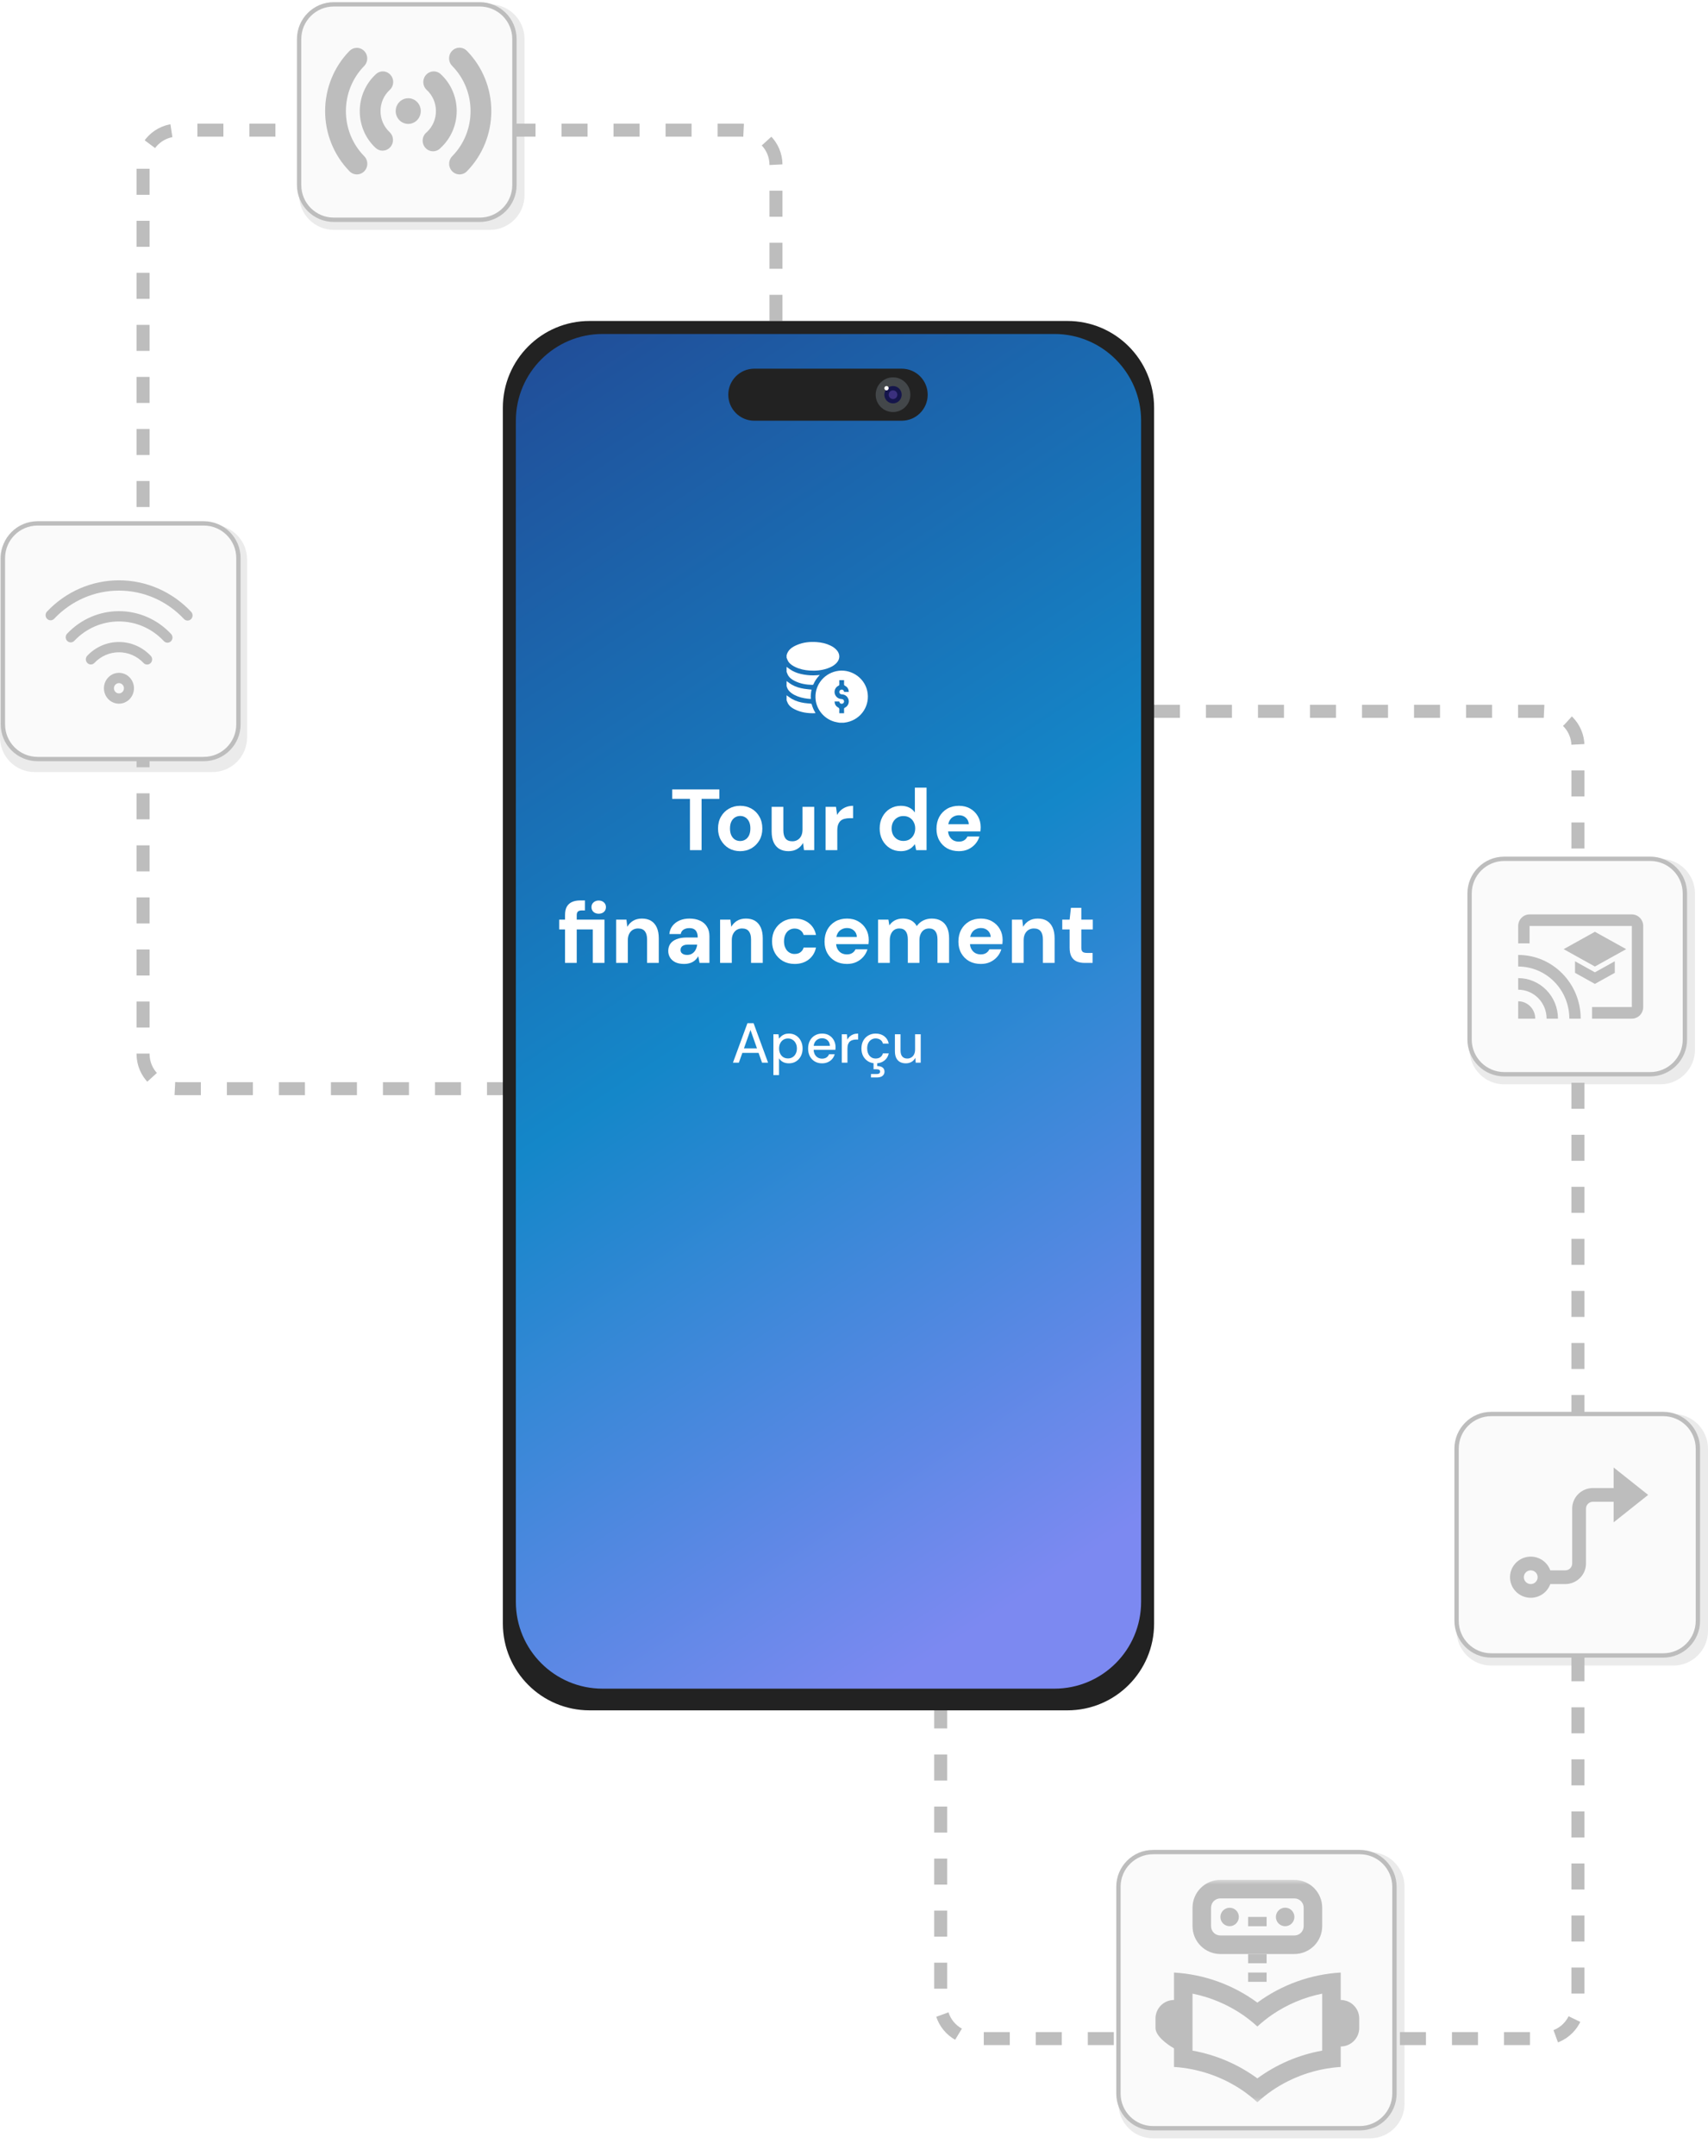 <svg width="394" height="497" viewBox="0 0 394 497" fill="none" xmlns="http://www.w3.org/2000/svg">
<g clip-path="url(#clip0_3184_3786)">
<path d="M49 121H8C3.582 121 0 124.582 0 129V170C0 174.418 3.582 178 8 178H49C53.418 178 57 174.418 57 170V129C57 124.582 53.418 121 49 121Z" fill="#BDBDBD" fill-opacity="0.3"/>
<path d="M113 1H77C72.582 1 69 4.582 69 9V45C69 49.418 72.582 53 77 53H113C117.418 53 121 49.418 121 45V9C121 4.582 117.418 1 113 1Z" fill="#BDBDBD" fill-opacity="0.3"/>
<path d="M383 198H347C342.582 198 339 201.582 339 206V242C339 246.418 342.582 250 347 250H383C387.418 250 391 246.418 391 242V206C391 201.582 387.418 198 383 198Z" fill="#BDBDBD" fill-opacity="0.3"/>
<path d="M386 326H344C339.582 326 336 329.582 336 334V376C336 380.418 339.582 384 344 384H386C390.418 384 394 380.418 394 376V334C394 329.582 390.418 326 386 326Z" fill="#BDBDBD" fill-opacity="0.3"/>
<path d="M316 427H266C261.582 427 258 430.582 258 435V485C258 489.418 261.582 493 266 493H316C320.418 493 324 489.418 324 485V435C324 430.582 320.418 427 316 427Z" fill="#BDBDBD" fill-opacity="0.3"/>
<g filter="url(#filter0_d_3184_3786)">
<path d="M179 81.971V34C179 29.582 175.418 26 171 26H41C36.582 26 33 29.582 33 34V239C33 243.418 36.582 247 41 247H156.034" stroke="#BDBDBD" stroke-width="3" stroke-dasharray="6 6"/>
</g>
<g filter="url(#filter1_d_3184_3786)">
<path d="M217 388.501V458C217 462.418 220.582 466 225 466H356C360.418 466 364 462.418 364 458V168C364 163.582 360.418 160 356 160H240.124" stroke="#BDBDBD" stroke-width="3" stroke-dasharray="6 6"/>
</g>
<path d="M246.227 74H136C124.954 74 116 82.954 116 94V374.325C116 385.371 124.954 394.325 136 394.325H246.227C257.273 394.325 266.227 385.371 266.227 374.325V94C266.227 82.954 257.273 74 246.227 74Z" fill="#222222"/>
<path d="M243.227 77H139C127.954 77 119 85.954 119 97V369.325C119 380.371 127.954 389.325 139 389.325H243.227C254.273 389.325 263.227 380.371 263.227 369.325V97C263.227 85.954 254.273 77 243.227 77Z" fill="url(#paint0_linear_3184_3786)"/>
<path d="M208 85H174C170.686 85 168 87.686 168 91C168 94.314 170.686 97 174 97H208C211.314 97 214 94.314 214 91C214 87.686 211.314 85 208 85Z" fill="#222222"/>
<path d="M206 95C208.209 95 210 93.209 210 91C210 88.791 208.209 87 206 87C203.791 87 202 88.791 202 91C202 93.209 203.791 95 206 95Z" fill="#43474A"/>
<path d="M206 92.5C206.828 92.5 207.5 91.828 207.5 91C207.5 90.172 206.828 89.5 206 89.5C205.172 89.5 204.5 90.172 204.5 91C204.5 91.828 205.172 92.5 206 92.5Z" fill="#3B307E" stroke="#15154B"/>
<path d="M204.5 90C204.776 90 205 89.776 205 89.5C205 89.224 204.776 89 204.5 89C204.224 89 204 89.224 204 89.5C204 89.776 204.224 90 204.5 90Z" fill="white"/>
<path d="M193.646 166.624C193.264 166.549 192.877 166.498 192.504 166.395C190.197 165.753 188.452 163.739 188.159 161.399C187.768 158.274 189.804 155.426 192.915 154.743C196.082 154.048 199.346 156.119 200.051 159.271C200.792 162.58 198.721 165.794 195.389 166.504C195.152 166.554 194.91 166.584 194.67 166.624H193.644H193.646ZM193.608 156.808C193.608 157.149 193.603 157.476 193.612 157.803C193.616 157.94 193.582 158.013 193.448 158.077C192.482 158.535 192.211 159.74 192.886 160.564C193.219 160.97 193.661 161.152 194.183 161.172C194.5 161.185 194.721 161.435 194.708 161.751C194.695 162.047 194.44 162.272 194.132 162.261C193.856 162.252 193.689 162.087 193.587 161.73H192.512C192.548 162.329 192.79 162.811 193.31 163.089C193.57 163.228 193.638 163.382 193.616 163.648C193.593 163.909 193.61 164.176 193.61 164.435H194.71C194.71 164.105 194.718 163.785 194.706 163.466C194.701 163.314 194.74 163.237 194.888 163.166C195.778 162.74 196.076 161.636 195.528 160.819C195.2 160.329 194.721 160.102 194.135 160.08C193.82 160.067 193.597 159.815 193.61 159.5C193.623 159.203 193.877 158.98 194.187 158.989C194.462 158.998 194.629 159.164 194.731 159.52H195.808C195.765 158.893 195.502 158.405 194.948 158.122C194.742 158.017 194.685 157.898 194.706 157.694C194.719 157.574 194.708 157.452 194.708 157.33C194.708 157.157 194.708 156.984 194.708 156.81H193.608V156.808Z" fill="white"/>
<path d="M181.45 151.058C181.783 149.768 182.779 149.137 183.909 148.67C185.334 148.078 186.835 147.925 188.369 148.032C189.49 148.11 190.571 148.347 191.586 148.842C192.155 149.12 192.669 149.471 193.075 149.963C193.816 150.862 193.786 151.957 192.998 152.813C192.391 153.472 191.62 153.862 190.785 154.138C189.473 154.574 188.12 154.69 186.744 154.594C185.604 154.516 184.502 154.285 183.469 153.791C182.835 153.489 182.246 153.115 181.854 152.522C181.677 152.253 181.582 151.934 181.45 151.64C181.45 151.446 181.45 151.251 181.45 151.058Z" fill="white"/>
<path d="M181.45 153.75C181.885 154.048 182.299 154.382 182.756 154.639C183.599 155.114 184.527 155.372 185.479 155.533C186.445 155.696 187.417 155.755 188.394 155.678C188.619 155.661 188.842 155.636 189.099 155.612C189.051 155.668 189.023 155.708 188.989 155.745C188.428 156.337 187.974 156.999 187.647 157.744C187.594 157.865 187.532 157.902 187.403 157.9C185.975 157.874 184.593 157.636 183.306 156.986C182.735 156.697 182.206 156.342 181.854 155.798C181.679 155.526 181.582 155.208 181.45 154.914C181.45 154.525 181.45 154.138 181.45 153.75Z" fill="white"/>
<path d="M181.45 160.296C181.868 160.585 182.267 160.91 182.709 161.157C183.591 161.653 184.555 161.931 185.555 162.077C186.06 162.15 186.572 162.179 187.08 162.235C187.137 162.241 187.222 162.291 187.233 162.338C187.426 163.055 187.713 163.733 188.105 164.366C188.11 164.373 188.105 164.388 188.105 164.411C188.072 164.418 188.038 164.431 188.004 164.431C186.349 164.488 184.748 164.266 183.255 163.504C182.701 163.222 182.193 162.869 181.853 162.342C181.679 162.073 181.582 161.756 181.45 161.46C181.45 161.071 181.45 160.684 181.45 160.296Z" fill="white"/>
<path d="M181.45 157.022C181.868 157.311 182.267 157.634 182.707 157.883C183.576 158.375 184.531 158.647 185.517 158.8C186.069 158.886 186.629 158.929 187.209 158.995C187.078 159.682 186.961 160.39 187.054 161.142C186.797 161.124 186.555 161.118 186.317 161.09C185.258 160.966 184.234 160.724 183.28 160.232C182.843 160.007 182.446 159.732 182.102 159.38C181.773 159.044 181.567 158.638 181.45 158.186C181.45 157.799 181.45 157.41 181.45 157.022Z" fill="white"/>
<path d="M47 120.669H8.669C4.251 120.669 0.669 124.251 0.669 128.669V167C0.669 171.418 4.251 175 8.669 175H47C51.418 175 55 171.418 55 167V128.669C55 124.251 51.418 120.669 47 120.669Z" fill="#FAFAFA" stroke="#BDBDBD"/>
<path d="M27.439 162.236C26.984 162.236 26.534 162.144 26.113 161.965C25.693 161.787 25.311 161.525 24.99 161.195C24.668 160.865 24.413 160.473 24.239 160.041C24.065 159.61 23.976 159.148 23.976 158.681C23.976 158.214 24.065 157.752 24.239 157.32C24.413 156.889 24.668 156.497 24.99 156.167C25.311 155.837 25.693 155.575 26.113 155.396C26.534 155.218 26.984 155.126 27.439 155.126C28.357 155.126 29.238 155.5 29.887 156.167C30.537 156.834 30.902 157.738 30.902 158.681C30.902 159.624 30.537 160.528 29.887 161.195C29.238 161.861 28.357 162.236 27.439 162.236ZM27.439 159.866C27.745 159.866 28.038 159.741 28.255 159.519C28.471 159.297 28.593 158.995 28.593 158.681C28.593 158.367 28.471 158.065 28.255 157.843C28.038 157.621 27.745 157.496 27.439 157.496C27.132 157.496 26.839 157.621 26.622 157.843C26.406 158.065 26.284 158.367 26.284 158.681C26.284 158.995 26.406 159.297 26.622 159.519C26.839 159.741 27.132 159.866 27.439 159.866ZM34.801 151.239C35 151.468 35.105 151.767 35.093 152.074C35.082 152.381 34.955 152.671 34.739 152.883C34.523 153.096 34.236 153.214 33.937 153.213C33.638 153.212 33.351 153.093 33.136 152.879C32.401 152.088 31.517 151.46 30.537 151.031C29.558 150.602 28.503 150.383 27.439 150.386C25.275 150.386 23.253 151.282 21.775 152.843C21.561 153.065 21.27 153.191 20.966 153.194C20.662 153.197 20.369 153.076 20.151 152.859C19.933 152.641 19.808 152.344 19.802 152.032C19.796 151.72 19.91 151.418 20.12 151.192C21.07 150.185 22.207 149.384 23.464 148.839C24.722 148.293 26.073 148.013 27.439 148.016C30.255 148.016 32.889 149.194 34.801 151.239ZM39.465 146.167C39.569 146.279 39.652 146.412 39.707 146.557C39.763 146.701 39.789 146.856 39.786 147.012C39.783 147.167 39.751 147.321 39.69 147.463C39.629 147.606 39.541 147.735 39.432 147.843C39.323 147.951 39.194 148.035 39.053 148.092C38.912 148.149 38.761 148.176 38.609 148.173C38.458 148.17 38.308 148.136 38.169 148.074C38.031 148.012 37.905 147.922 37.8 147.81C36.461 146.374 34.853 145.232 33.072 144.452C31.291 143.673 29.375 143.273 27.439 143.276C25.518 143.273 23.617 143.667 21.848 144.435C20.079 145.202 18.479 146.327 17.142 147.743C16.928 147.969 16.637 148.098 16.33 148.103C16.024 148.108 15.728 147.987 15.508 147.768C15.289 147.549 15.163 147.249 15.158 146.935C15.154 146.62 15.271 146.317 15.484 146.091C17.036 144.448 18.894 143.142 20.948 142.251C23.002 141.36 25.209 140.903 27.439 140.906C29.686 140.902 31.91 141.367 33.978 142.271C36.045 143.176 37.912 144.501 39.467 146.167M44.13 141.1C44.329 141.329 44.434 141.628 44.423 141.935C44.411 142.241 44.284 142.532 44.069 142.744C43.853 142.957 43.565 143.075 43.266 143.074C42.967 143.073 42.68 142.954 42.466 142.74C40.524 140.659 38.191 139.003 35.608 137.873C33.025 136.743 30.246 136.162 27.439 136.165C24.653 136.163 21.896 136.735 19.33 137.848C16.765 138.961 14.443 140.593 12.504 142.645C12.399 142.759 12.273 142.849 12.133 142.913C11.993 142.976 11.843 143.01 11.69 143.013C11.538 143.016 11.386 142.988 11.244 142.93C11.102 142.873 10.973 142.787 10.863 142.678C10.754 142.568 10.667 142.438 10.607 142.294C10.547 142.15 10.515 141.995 10.514 141.839C10.512 141.682 10.541 141.527 10.599 141.382C10.656 141.236 10.741 141.104 10.848 140.993C13.003 138.713 15.582 136.901 18.432 135.665C21.282 134.429 24.345 133.793 27.439 133.795C30.557 133.793 33.644 134.438 36.513 135.694C39.382 136.949 41.973 138.788 44.13 141.1Z" fill="#BDBDBD"/>
<path d="M110.669 1H77C72.582 1 69 4.582 69 9V42.669C69 47.087 72.582 50.669 77 50.669H110.669C115.087 50.669 118.669 47.087 118.669 42.669V9C118.669 4.582 115.087 1 110.669 1Z" fill="#FAFAFA" stroke="#BDBDBD"/>
<path d="M105.8 11.005C105.336 11.042 104.892 11.216 104.524 11.507C104.155 11.797 103.877 12.191 103.724 12.64C103.57 13.09 103.548 13.575 103.66 14.037C103.771 14.499 104.012 14.918 104.352 15.242C105.684 16.603 106.741 18.219 107.46 19.998C108.18 21.777 108.549 23.684 108.545 25.61C108.548 27.535 108.178 29.442 107.459 31.221C106.739 33 105.684 34.617 104.352 35.977C104.121 36.204 103.936 36.475 103.809 36.775C103.681 37.075 103.613 37.398 103.61 37.726C103.606 38.053 103.666 38.378 103.787 38.681C103.908 38.984 104.087 39.259 104.313 39.491C104.539 39.722 104.808 39.905 105.104 40.029C105.401 40.152 105.718 40.214 106.038 40.21C106.358 40.206 106.674 40.137 106.967 40.007C107.261 39.876 107.526 39.687 107.747 39.45C111.328 35.776 113.338 30.799 113.338 25.61C113.338 20.421 111.328 15.444 107.747 11.77C107.528 11.533 107.265 11.343 106.973 11.211C106.682 11.08 106.367 11.009 106.049 11.003C105.966 10.999 105.883 10.999 105.8 11.003V11.005ZM81.989 11.054C81.458 11.126 80.966 11.378 80.592 11.77C77.011 15.444 75 20.421 75 25.61C75 30.799 77.011 35.776 80.592 39.45C80.813 39.687 81.078 39.876 81.371 40.007C81.664 40.137 81.98 40.206 82.3 40.21C82.62 40.214 82.938 40.152 83.234 40.029C83.53 39.905 83.799 39.722 84.025 39.491C84.252 39.259 84.43 38.984 84.551 38.681C84.672 38.378 84.732 38.053 84.728 37.726C84.725 37.398 84.657 37.075 84.53 36.775C84.402 36.475 84.217 36.204 83.986 35.977C82.654 34.617 81.598 33.001 80.878 31.222C80.158 29.443 79.79 27.535 79.793 25.61C79.791 23.685 80.16 21.778 80.879 19.999C81.599 18.22 82.655 16.603 83.986 15.242C84.348 14.883 84.59 14.415 84.677 13.906C84.764 13.397 84.692 12.873 84.47 12.409C84.249 11.945 83.89 11.564 83.444 11.321C82.999 11.078 82.489 10.983 81.989 11.054ZM88.08 16.468C87.555 16.526 87.063 16.76 86.681 17.133C85.522 18.205 84.594 19.512 83.958 20.972C83.322 22.432 82.992 24.012 82.988 25.61C82.988 28.957 84.377 32 86.631 34.088C86.864 34.306 87.137 34.475 87.433 34.585C87.73 34.696 88.045 34.745 88.36 34.731C88.675 34.716 88.985 34.639 89.271 34.502C89.557 34.365 89.813 34.172 90.026 33.934C90.239 33.696 90.404 33.417 90.512 33.113C90.62 32.81 90.668 32.488 90.654 32.165C90.64 31.843 90.564 31.526 90.43 31.234C90.297 30.941 90.108 30.678 89.875 30.46C89.212 29.848 88.683 29.1 88.322 28.264C87.961 27.428 87.776 26.524 87.78 25.61C87.776 24.696 87.962 23.791 88.323 22.955C88.684 22.119 89.214 21.371 89.877 20.758C90.26 20.417 90.527 19.961 90.64 19.455C90.753 18.949 90.706 18.419 90.506 17.942C90.306 17.465 89.963 17.065 89.527 16.8C89.091 16.536 88.585 16.419 88.08 16.468ZM99.91 16.468C99.435 16.495 98.978 16.666 98.598 16.959C98.219 17.253 97.933 17.655 97.777 18.115C97.622 18.575 97.604 19.073 97.726 19.543C97.847 20.014 98.104 20.437 98.461 20.758C99.125 21.37 99.655 22.119 100.016 22.955C100.378 23.791 100.562 24.696 100.559 25.61C100.562 26.524 100.377 27.429 100.015 28.265C99.654 29.101 99.124 29.849 98.461 30.462C98.194 30.666 97.972 30.925 97.808 31.222C97.644 31.519 97.543 31.847 97.51 32.187C97.478 32.526 97.515 32.868 97.619 33.192C97.723 33.516 97.892 33.814 98.115 34.067C98.338 34.321 98.611 34.523 98.915 34.663C99.219 34.802 99.548 34.875 99.881 34.877C100.214 34.879 100.544 34.81 100.85 34.674C101.155 34.538 101.43 34.339 101.656 34.088C102.816 33.017 103.743 31.709 104.38 30.249C105.016 28.789 105.347 27.209 105.351 25.61C105.357 24.015 105.035 22.436 104.408 20.976C103.78 19.515 102.86 18.206 101.707 17.132C101.468 16.901 101.185 16.723 100.876 16.609C100.567 16.495 100.238 16.447 99.91 16.468ZM94.169 22.649C93.597 22.649 93.037 22.823 92.561 23.149C92.086 23.474 91.715 23.937 91.496 24.478C91.277 25.019 91.22 25.614 91.332 26.189C91.444 26.763 91.72 27.291 92.125 27.704C92.529 28.119 93.045 28.4 93.607 28.515C94.168 28.629 94.75 28.57 95.279 28.346C95.808 28.122 96.26 27.742 96.578 27.255C96.895 26.768 97.065 26.196 97.065 25.61C97.066 25.221 96.991 24.835 96.846 24.475C96.701 24.116 96.487 23.789 96.218 23.514C95.949 23.238 95.63 23.02 95.278 22.871C94.927 22.723 94.55 22.648 94.169 22.649Z" fill="#BDBDBD"/>
<path d="M380.669 198H347C342.582 198 339 201.582 339 206V239.669C339 244.087 342.582 247.669 347 247.669H380.669C385.087 247.669 388.669 244.087 388.669 239.669V206C388.669 201.582 385.087 198 380.669 198Z" fill="#FAFAFA" stroke="#BDBDBD"/>
<path d="M376.434 210.818H352.837C352.142 210.818 351.475 211.1 350.983 211.6C350.492 212.101 350.215 212.781 350.215 213.489V217.494H352.837V213.489H376.434V232.181H367.257V234.852H376.434C377.129 234.852 377.796 234.57 378.288 234.07C378.779 233.569 379.055 232.89 379.055 232.181V213.489C379.055 212.781 378.779 212.101 378.288 211.6C377.796 211.1 377.129 210.818 376.434 210.818ZM350.215 230.846V234.852H354.148C354.148 233.789 353.734 232.77 352.996 232.019C352.259 231.268 351.258 230.846 350.215 230.846ZM350.215 225.505V228.176C351.076 228.176 351.929 228.348 352.724 228.684C353.519 229.019 354.242 229.511 354.85 230.131C355.459 230.751 355.942 231.487 356.271 232.297C356.6 233.107 356.77 233.975 356.77 234.852H359.392C359.392 232.373 358.425 229.996 356.704 228.243C354.983 226.49 352.649 225.505 350.215 225.505ZM350.215 220.165V222.835C351.765 222.835 353.299 223.146 354.73 223.75C356.162 224.354 357.462 225.239 358.558 226.355C359.654 227.47 360.523 228.795 361.116 230.253C361.708 231.711 362.014 233.274 362.014 234.852H364.635C364.635 226.734 358.173 220.165 350.215 220.165ZM363.325 221.62V224.29L367.913 226.841L372.501 224.29V221.62L367.913 224.17L363.325 221.62ZM367.913 214.824L360.703 218.829L367.913 222.835L375.123 218.829L367.913 214.824Z" fill="#BDBDBD"/>
<path d="M383.669 326H344C339.582 326 336 329.582 336 334V373.669C336 378.087 339.582 381.669 344 381.669H383.669C388.087 381.669 391.669 378.087 391.669 373.669V334C391.669 329.582 388.087 326 383.669 326Z" fill="#FAFAFA" stroke="#BDBDBD"/>
<path d="M365.855 347.816V360.466C365.855 361.724 365.352 362.931 364.456 363.82C363.559 364.71 362.343 365.21 361.076 365.21H357.618C357.242 366.265 356.503 367.155 355.53 367.721C354.557 368.288 353.414 368.495 352.302 368.305C351.19 368.116 350.182 367.543 349.455 366.687C348.728 365.831 348.329 364.748 348.329 363.628C348.329 362.509 348.728 361.426 349.455 360.57C350.182 359.714 351.19 359.141 352.302 358.951C353.414 358.762 354.557 358.969 355.53 359.536C356.503 360.102 357.242 360.992 357.618 362.047H361.076C361.498 362.047 361.904 361.881 362.202 361.584C362.501 361.288 362.669 360.885 362.669 360.466V347.816C362.669 346.558 363.173 345.351 364.069 344.462C364.965 343.572 366.181 343.072 367.449 343.072H372.229V338.329L380.195 344.654L372.229 350.979V346.235H367.449C367.026 346.235 366.621 346.401 366.322 346.698C366.023 346.994 365.855 347.397 365.855 347.816ZM353.109 365.21C353.532 365.21 353.937 365.043 354.236 364.747C354.535 364.45 354.703 364.048 354.703 363.628C354.703 363.209 354.535 362.807 354.236 362.51C353.937 362.214 353.532 362.047 353.109 362.047C352.687 362.047 352.282 362.214 351.983 362.51C351.684 362.807 351.516 363.209 351.516 363.628C351.516 364.048 351.684 364.45 351.983 364.747C352.282 365.043 352.687 365.21 353.109 365.21Z" fill="#BDBDBD"/>
<path d="M313.669 427H266C261.582 427 258 430.582 258 435V482.669C258 487.087 261.582 490.669 266 490.669H313.669C318.087 490.669 321.669 487.087 321.669 482.669V435C321.669 430.582 318.087 427 313.669 427Z" fill="#FAFAFA" stroke="#BDBDBD"/>
<mask id="mask0_3184_3786" style="mask-type:luminance" maskUnits="userSpaceOnUse" x="264" y="433" width="52" height="52">
<path d="M315.684 433.409H264.409V484.684H315.684V433.409Z" fill="white"/>
</mask>
<g mask="url(#mask0_3184_3786)">
<path d="M309.275 454.776C302.331 455.178 295.652 457.586 290.047 461.706C284.443 457.586 277.764 455.178 270.819 454.776V461.1C269.684 461.102 268.596 461.555 267.795 462.359C266.994 463.163 266.545 464.252 266.546 465.387V467.532C266.546 469.902 270.819 472.25 270.819 472.25V476.538C276.494 476.903 281.966 478.784 286.665 481.985C287.852 482.808 288.982 483.711 290.047 484.686C291.112 483.711 292.242 482.808 293.429 481.985C298.128 478.784 303.601 476.903 309.275 476.538V471.82C310.41 471.818 311.498 471.365 312.299 470.561C313.101 469.757 313.55 468.668 313.548 467.532V465.387C313.55 464.252 313.101 463.163 312.299 462.359C311.498 461.555 310.41 461.102 309.275 461.1V454.776ZM290.047 479.178C285.616 475.931 280.5 473.741 275.092 472.777V459.638C279.237 460.473 283.172 462.131 286.665 464.514C287.852 465.337 288.982 466.239 290.047 467.214C291.112 466.239 292.242 465.337 293.429 464.514C296.922 462.13 300.857 460.472 305.002 459.636V472.777C299.594 473.741 294.478 475.931 290.047 479.178ZM287.911 450.503H292.184V452.639H287.911V450.503ZM287.911 441.957H292.184V444.093H287.911V441.957Z" fill="#BDBDBD"/>
<path d="M287.91 454.773H292.183V456.91H287.91V454.773ZM283.637 444.091C284.204 444.091 284.747 443.866 285.148 443.465C285.548 443.065 285.773 442.521 285.773 441.954C285.775 441.676 285.722 441.4 285.616 441.143C285.511 440.885 285.355 440.651 285.158 440.454C284.962 440.258 284.728 440.102 284.47 439.996C284.213 439.891 283.937 439.837 283.658 439.839C283.379 439.838 283.102 439.892 282.844 439.997C282.586 440.103 282.35 440.258 282.152 440.454C281.751 440.851 281.525 441.391 281.522 441.954C281.519 442.518 281.74 443.06 282.137 443.461C282.534 443.861 283.073 444.088 283.637 444.091Z" fill="#BDBDBD"/>
<path d="M296.456 444.093C297.636 444.093 298.593 443.137 298.593 441.957C298.593 440.777 297.636 439.82 296.456 439.82C295.276 439.82 294.32 440.777 294.32 441.957C294.32 443.137 295.276 444.093 296.456 444.093Z" fill="#BDBDBD"/>
<path d="M298.593 450.501H281.501C279.802 450.499 278.172 449.823 276.971 448.622C275.769 447.42 275.093 445.791 275.092 444.091V439.819C275.093 438.119 275.769 436.49 276.971 435.288C278.172 434.087 279.802 433.411 281.501 433.409H298.593C300.292 433.411 301.921 434.087 303.123 435.288C304.324 436.49 305 438.119 305.002 439.819V444.091C305 445.791 304.324 447.42 303.123 448.622C301.921 449.823 300.292 450.499 298.593 450.501ZM281.501 437.682C280.934 437.682 280.391 437.907 279.99 438.308C279.59 438.708 279.365 439.252 279.365 439.819V444.091C279.365 444.658 279.59 445.201 279.99 445.602C280.391 446.003 280.934 446.228 281.501 446.228H298.593C299.159 446.228 299.703 446.003 300.103 445.602C300.504 445.201 300.729 444.658 300.729 444.091V439.819C300.729 439.252 300.504 438.708 300.103 438.308C299.703 437.907 299.159 437.682 298.593 437.682H281.501Z" fill="#BDBDBD"/>
</g>
<path d="M159.157 196V184.18H155.058V182H165.938V184.18H161.838V196H159.157Z" fill="white"/>
<path d="M170.735 196.24C169.775 196.24 168.908 196.02 168.135 195.58C167.375 195.127 166.768 194.507 166.315 193.72C165.861 192.933 165.635 192.033 165.635 191.02C165.635 189.98 165.861 189.067 166.315 188.28C166.768 187.493 167.381 186.88 168.155 186.44C168.928 186 169.788 185.78 170.735 185.78C171.708 185.78 172.581 186 173.355 186.44C174.128 186.88 174.735 187.493 175.175 188.28C175.628 189.067 175.855 189.98 175.855 191.02C175.855 192.047 175.628 192.953 175.175 193.74C174.721 194.513 174.108 195.127 173.335 195.58C172.561 196.02 171.695 196.24 170.735 196.24ZM170.735 193.9C171.175 193.9 171.568 193.793 171.915 193.58C172.275 193.367 172.561 193.047 172.775 192.62C172.988 192.18 173.095 191.64 173.095 191C173.095 190.36 172.988 189.827 172.775 189.4C172.561 188.973 172.275 188.653 171.915 188.44C171.568 188.227 171.181 188.12 170.755 188.12C170.328 188.12 169.935 188.227 169.575 188.44C169.215 188.653 168.928 188.973 168.715 189.4C168.501 189.827 168.395 190.367 168.395 191.02C168.395 191.647 168.501 192.18 168.715 192.62C168.928 193.047 169.208 193.367 169.555 193.58C169.915 193.793 170.308 193.9 170.735 193.9Z" fill="white"/>
<path d="M181.882 196.24C181.069 196.24 180.369 196.067 179.782 195.72C179.209 195.373 178.769 194.867 178.462 194.2C178.156 193.52 178.002 192.687 178.002 191.7V186.02H180.702V191.44C180.702 192.253 180.869 192.88 181.202 193.32C181.536 193.747 182.062 193.96 182.782 193.96C183.236 193.96 183.636 193.853 183.982 193.64C184.342 193.427 184.622 193.12 184.822 192.72C185.022 192.32 185.122 191.827 185.122 191.24V186.02H187.822V196H185.462L185.242 194.34C184.936 194.913 184.496 195.373 183.922 195.72C183.349 196.067 182.669 196.24 181.882 196.24Z" fill="white"/>
<path d="M190.447 196V186.02H192.847L193.107 187.88C193.36 187.44 193.66 187.067 194.007 186.76C194.367 186.453 194.78 186.213 195.247 186.04C195.714 185.867 196.227 185.78 196.787 185.78V188.64H195.967C195.554 188.64 195.174 188.687 194.827 188.78C194.48 188.86 194.18 189.007 193.927 189.22C193.687 189.433 193.494 189.727 193.347 190.1C193.214 190.46 193.147 190.913 193.147 191.46V196H190.447Z" fill="white"/>
<path d="M207.78 196.24C206.86 196.24 206.033 196.013 205.3 195.56C204.567 195.107 203.987 194.487 203.56 193.7C203.133 192.9 202.92 192 202.92 191C202.92 190 203.133 189.107 203.56 188.32C203.987 187.52 204.567 186.9 205.3 186.46C206.047 186.007 206.88 185.78 207.8 185.78C208.533 185.78 209.173 185.913 209.72 186.18C210.267 186.447 210.707 186.827 211.04 187.32V181.6H213.74V196H211.34L211.04 194.62C210.84 194.913 210.587 195.187 210.28 195.44C209.987 195.68 209.633 195.873 209.22 196.02C208.807 196.167 208.327 196.24 207.78 196.24ZM208.4 193.88C208.933 193.88 209.4 193.76 209.8 193.52C210.213 193.267 210.533 192.927 210.76 192.5C211 192.06 211.12 191.56 211.12 191C211.12 190.44 211 189.947 210.76 189.52C210.533 189.08 210.213 188.74 209.8 188.5C209.4 188.26 208.927 188.14 208.38 188.14C207.873 188.14 207.413 188.26 207 188.5C206.587 188.74 206.26 189.08 206.02 189.52C205.793 189.947 205.68 190.44 205.68 191C205.68 191.56 205.793 192.06 206.02 192.5C206.26 192.927 206.587 193.267 207 193.52C207.413 193.76 207.88 193.88 208.4 193.88Z" fill="white"/>
<path d="M221.205 196.24C220.192 196.24 219.292 196.027 218.505 195.6C217.732 195.16 217.125 194.553 216.685 193.78C216.245 193.007 216.025 192.113 216.025 191.1C216.025 190.06 216.239 189.14 216.665 188.34C217.105 187.54 217.712 186.913 218.485 186.46C219.272 186.007 220.179 185.78 221.205 185.78C222.205 185.78 223.079 186 223.825 186.44C224.572 186.867 225.159 187.453 225.585 188.2C226.012 188.933 226.225 189.773 226.225 190.72C226.225 190.853 226.219 191 226.205 191.16C226.205 191.32 226.192 191.493 226.165 191.68H217.965V190.02H223.485C223.445 189.393 223.212 188.893 222.785 188.52C222.372 188.147 221.852 187.96 221.225 187.96C220.759 187.96 220.332 188.067 219.945 188.28C219.559 188.48 219.252 188.793 219.025 189.22C218.799 189.633 218.685 190.16 218.685 190.8V191.38C218.685 191.913 218.792 192.38 219.005 192.78C219.219 193.18 219.512 193.493 219.885 193.72C220.272 193.933 220.705 194.04 221.185 194.04C221.679 194.04 222.092 193.933 222.425 193.72C222.759 193.507 223.005 193.22 223.165 192.86H225.925C225.739 193.5 225.425 194.073 224.985 194.58C224.545 195.087 224.005 195.493 223.365 195.8C222.725 196.093 222.005 196.24 221.205 196.24Z" fill="white"/>
<path d="M130.34 222V214.28H129V212.02H130.34V211.02C130.34 210.18 130.48 209.513 130.76 209.02C131.053 208.527 131.46 208.167 131.98 207.94C132.5 207.713 133.113 207.6 133.82 207.6H134.94V209.9H134.24C133.813 209.9 133.507 209.987 133.32 210.16C133.133 210.32 133.04 210.6 133.04 211V212.02H139.44V222H136.74V214.28H133.04V222H130.34ZM138.1 210.66C137.62 210.66 137.22 210.52 136.9 210.24C136.593 209.947 136.44 209.58 136.44 209.14C136.44 208.7 136.593 208.34 136.9 208.06C137.22 207.767 137.62 207.62 138.1 207.62C138.607 207.62 139.013 207.767 139.32 208.06C139.627 208.34 139.78 208.7 139.78 209.14C139.78 209.58 139.627 209.947 139.32 210.24C139.013 210.52 138.607 210.66 138.1 210.66Z" fill="white"/>
<path d="M142.127 222V212.02H144.507L144.707 213.68C145.027 213.107 145.467 212.647 146.027 212.3C146.6 211.953 147.287 211.78 148.087 211.78C148.913 211.78 149.613 211.953 150.187 212.3C150.76 212.647 151.2 213.16 151.507 213.84C151.813 214.52 151.967 215.353 151.967 216.34V222H149.267V216.58C149.267 215.767 149.1 215.147 148.767 214.72C148.433 214.28 147.907 214.06 147.187 214.06C146.733 214.06 146.327 214.167 145.967 214.38C145.62 214.593 145.34 214.907 145.127 215.32C144.927 215.72 144.827 216.207 144.827 216.78V222H142.127Z" fill="white"/>
<path d="M157.851 222.24C157.011 222.24 156.318 222.107 155.771 221.84C155.225 221.56 154.818 221.193 154.551 220.74C154.285 220.287 154.151 219.787 154.151 219.24C154.151 218.627 154.305 218.087 154.611 217.62C154.931 217.153 155.411 216.793 156.051 216.54C156.691 216.273 157.491 216.14 158.451 216.14H160.951C160.951 215.647 160.878 215.247 160.731 214.94C160.598 214.62 160.391 214.38 160.111 214.22C159.831 214.06 159.465 213.98 159.011 213.98C158.505 213.98 158.065 214.093 157.691 214.32C157.331 214.547 157.111 214.887 157.031 215.34H154.411C154.478 214.607 154.718 213.98 155.131 213.46C155.545 212.927 156.085 212.513 156.751 212.22C157.431 211.927 158.191 211.78 159.031 211.78C159.978 211.78 160.791 211.94 161.471 212.26C162.165 212.567 162.698 213.027 163.071 213.64C163.458 214.24 163.651 214.973 163.651 215.84V222H161.371L161.071 220.46C160.925 220.727 160.751 220.967 160.551 221.18C160.351 221.393 160.118 221.58 159.851 221.74C159.585 221.9 159.285 222.02 158.951 222.1C158.618 222.193 158.251 222.24 157.851 222.24ZM158.491 220.16C158.838 220.16 159.151 220.1 159.431 219.98C159.711 219.847 159.945 219.673 160.131 219.46C160.331 219.233 160.485 218.98 160.591 218.7C160.711 218.42 160.791 218.12 160.831 217.8V217.78H158.751C158.351 217.78 158.018 217.833 157.751 217.94C157.485 218.047 157.291 218.193 157.171 218.38C157.051 218.553 156.991 218.76 156.991 219C156.991 219.253 157.051 219.467 157.171 219.64C157.305 219.8 157.478 219.927 157.691 220.02C157.918 220.113 158.185 220.16 158.491 220.16Z" fill="white"/>
<path d="M166.111 222V212.02H168.491L168.691 213.68C169.011 213.107 169.451 212.647 170.011 212.3C170.584 211.953 171.271 211.78 172.071 211.78C172.898 211.78 173.598 211.953 174.171 212.3C174.744 212.647 175.184 213.16 175.491 213.84C175.798 214.52 175.951 215.353 175.951 216.34V222H173.251V216.58C173.251 215.767 173.084 215.147 172.751 214.72C172.418 214.28 171.891 214.06 171.171 214.06C170.718 214.06 170.311 214.167 169.951 214.38C169.604 214.593 169.324 214.907 169.111 215.32C168.911 215.72 168.811 216.207 168.811 216.78V222H166.111Z" fill="white"/>
<path d="M183.316 222.24C182.302 222.24 181.402 222.02 180.616 221.58C179.829 221.127 179.209 220.507 178.756 219.72C178.316 218.933 178.096 218.033 178.096 217.02C178.096 215.993 178.316 215.093 178.756 214.32C179.209 213.533 179.829 212.913 180.616 212.46C181.402 212.007 182.302 211.78 183.316 211.78C184.609 211.78 185.689 212.12 186.556 212.8C187.436 213.467 187.996 214.387 188.236 215.56H185.376C185.256 215.107 185.009 214.747 184.636 214.48C184.262 214.213 183.816 214.08 183.296 214.08C182.829 214.08 182.409 214.2 182.036 214.44C181.676 214.667 181.389 215 181.176 215.44C180.962 215.88 180.856 216.4 180.856 217C180.856 217.467 180.916 217.88 181.036 218.24C181.169 218.6 181.342 218.907 181.556 219.16C181.782 219.413 182.042 219.607 182.336 219.74C182.629 219.873 182.949 219.94 183.296 219.94C183.642 219.94 183.956 219.887 184.236 219.78C184.516 219.66 184.756 219.487 184.956 219.26C185.156 219.033 185.296 218.767 185.376 218.46H188.236C187.996 219.607 187.436 220.527 186.556 221.22C185.676 221.9 184.596 222.24 183.316 222.24Z" fill="white"/>
<path d="M195.385 222.24C194.372 222.24 193.472 222.027 192.685 221.6C191.912 221.16 191.305 220.553 190.865 219.78C190.425 219.007 190.205 218.113 190.205 217.1C190.205 216.06 190.418 215.14 190.845 214.34C191.285 213.54 191.892 212.913 192.665 212.46C193.452 212.007 194.358 211.78 195.385 211.78C196.385 211.78 197.258 212 198.005 212.44C198.752 212.867 199.338 213.453 199.765 214.2C200.192 214.933 200.405 215.773 200.405 216.72C200.405 216.853 200.398 217 200.385 217.16C200.385 217.32 200.372 217.493 200.345 217.68H192.145V216.02H197.665C197.625 215.393 197.392 214.893 196.965 214.52C196.552 214.147 196.032 213.96 195.405 213.96C194.938 213.96 194.512 214.067 194.125 214.28C193.738 214.48 193.432 214.793 193.205 215.22C192.978 215.633 192.865 216.16 192.865 216.8V217.38C192.865 217.913 192.972 218.38 193.185 218.78C193.398 219.18 193.692 219.493 194.065 219.72C194.452 219.933 194.885 220.04 195.365 220.04C195.858 220.04 196.272 219.933 196.605 219.72C196.938 219.507 197.185 219.22 197.345 218.86H200.105C199.918 219.5 199.605 220.073 199.165 220.58C198.725 221.087 198.185 221.493 197.545 221.8C196.905 222.093 196.185 222.24 195.385 222.24Z" fill="white"/>
<path d="M202.556 222V212.02H204.936L205.156 213.36C205.476 212.867 205.896 212.48 206.416 212.2C206.95 211.92 207.563 211.78 208.256 211.78C208.763 211.78 209.216 211.847 209.616 211.98C210.03 212.1 210.39 212.293 210.696 212.56C211.016 212.813 211.276 213.133 211.476 213.52C211.85 212.973 212.336 212.547 212.936 212.24C213.55 211.933 214.21 211.78 214.916 211.78C215.796 211.78 216.53 211.96 217.116 212.32C217.716 212.667 218.17 213.18 218.476 213.86C218.783 214.527 218.936 215.353 218.936 216.34V222H216.256V216.58C216.256 215.767 216.096 215.147 215.776 214.72C215.456 214.28 214.97 214.06 214.316 214.06C213.876 214.06 213.49 214.167 213.156 214.38C212.823 214.593 212.563 214.907 212.376 215.32C212.19 215.72 212.096 216.207 212.096 216.78V222H209.416V216.58C209.416 215.767 209.256 215.147 208.936 214.72C208.616 214.28 208.116 214.06 207.436 214.06C207.01 214.06 206.63 214.167 206.296 214.38C205.976 214.593 205.723 214.907 205.536 215.32C205.35 215.72 205.256 216.207 205.256 216.78V222H202.556Z" fill="white"/>
<path d="M226.264 222.24C225.251 222.24 224.351 222.027 223.564 221.6C222.791 221.16 222.184 220.553 221.744 219.78C221.304 219.007 221.084 218.113 221.084 217.1C221.084 216.06 221.297 215.14 221.724 214.34C222.164 213.54 222.771 212.913 223.544 212.46C224.331 212.007 225.237 211.78 226.264 211.78C227.264 211.78 228.137 212 228.884 212.44C229.631 212.867 230.217 213.453 230.644 214.2C231.071 214.933 231.284 215.773 231.284 216.72C231.284 216.853 231.277 217 231.264 217.16C231.264 217.32 231.251 217.493 231.224 217.68H223.024V216.02H228.544C228.504 215.393 228.271 214.893 227.844 214.52C227.431 214.147 226.911 213.96 226.284 213.96C225.817 213.96 225.391 214.067 225.004 214.28C224.617 214.48 224.311 214.793 224.084 215.22C223.857 215.633 223.744 216.16 223.744 216.8V217.38C223.744 217.913 223.851 218.38 224.064 218.78C224.277 219.18 224.571 219.493 224.944 219.72C225.331 219.933 225.764 220.04 226.244 220.04C226.737 220.04 227.151 219.933 227.484 219.72C227.817 219.507 228.064 219.22 228.224 218.86H230.984C230.797 219.5 230.484 220.073 230.044 220.58C229.604 221.087 229.064 221.493 228.424 221.8C227.784 222.093 227.064 222.24 226.264 222.24Z" fill="white"/>
<path d="M233.435 222V212.02H235.815L236.015 213.68C236.335 213.107 236.775 212.647 237.335 212.3C237.908 211.953 238.595 211.78 239.395 211.78C240.222 211.78 240.922 211.953 241.495 212.3C242.068 212.647 242.508 213.16 242.815 213.84C243.122 214.52 243.275 215.353 243.275 216.34V222H240.575V216.58C240.575 215.767 240.408 215.147 240.075 214.72C239.742 214.28 239.215 214.06 238.495 214.06C238.042 214.06 237.635 214.167 237.275 214.38C236.928 214.593 236.648 214.907 236.435 215.32C236.235 215.72 236.135 216.207 236.135 216.78V222H233.435Z" fill="white"/>
<path d="M250.26 222C249.553 222 248.933 221.893 248.4 221.68C247.88 221.453 247.473 221.087 247.18 220.58C246.887 220.06 246.74 219.353 246.74 218.46V214.28H245.04V212.02H246.74L247.04 209.3H249.44V212.02H252.08V214.28H249.44V218.5C249.44 218.953 249.54 219.267 249.74 219.44C249.94 219.613 250.28 219.7 250.76 219.7H252.04V222H250.26Z" fill="white"/>
<path d="M169.077 245L172.418 235.9H173.835L177.176 245H175.785L173.12 237.46L170.442 245H169.077ZM170.585 242.751L170.949 241.711H175.226L175.59 242.751H170.585ZM178.408 247.86V238.448H179.578L179.708 239.462C179.847 239.263 180.02 239.076 180.228 238.903C180.436 238.721 180.683 238.574 180.969 238.461C181.264 238.348 181.606 238.292 181.996 238.292C182.62 238.292 183.166 238.444 183.634 238.747C184.111 239.05 184.479 239.462 184.739 239.982C185.008 240.493 185.142 241.078 185.142 241.737C185.142 242.396 185.008 242.985 184.739 243.505C184.47 244.016 184.098 244.419 183.621 244.714C183.153 245.009 182.607 245.156 181.983 245.156C181.472 245.156 181.021 245.056 180.631 244.857C180.241 244.649 179.933 244.363 179.708 243.999V247.86H178.408ZM181.775 244.025C182.174 244.025 182.525 243.93 182.828 243.739C183.14 243.548 183.383 243.28 183.556 242.933C183.738 242.586 183.829 242.183 183.829 241.724C183.829 241.265 183.738 240.866 183.556 240.528C183.383 240.181 183.14 239.913 182.828 239.722C182.525 239.523 182.174 239.423 181.775 239.423C181.368 239.423 181.008 239.523 180.696 239.722C180.393 239.913 180.154 240.181 179.981 240.528C179.808 240.866 179.721 241.265 179.721 241.724C179.721 242.183 179.808 242.586 179.981 242.933C180.154 243.28 180.393 243.548 180.696 243.739C181.008 243.93 181.368 244.025 181.775 244.025ZM189.624 245.156C189 245.156 188.445 245.013 187.96 244.727C187.475 244.441 187.093 244.042 186.816 243.531C186.547 243.02 186.413 242.426 186.413 241.75C186.413 241.057 186.547 240.454 186.816 239.943C187.093 239.423 187.475 239.02 187.96 238.734C188.445 238.439 189.009 238.292 189.65 238.292C190.291 238.292 190.842 238.435 191.301 238.721C191.76 239.007 192.116 239.388 192.367 239.865C192.618 240.333 192.744 240.853 192.744 241.425C192.744 241.512 192.74 241.607 192.731 241.711C192.731 241.806 192.727 241.915 192.718 242.036H187.362V241.113H191.444C191.418 240.567 191.236 240.142 190.898 239.839C190.56 239.527 190.14 239.371 189.637 239.371C189.282 239.371 188.957 239.453 188.662 239.618C188.367 239.774 188.129 240.008 187.947 240.32C187.774 240.623 187.687 241.009 187.687 241.477V241.841C187.687 242.326 187.774 242.738 187.947 243.076C188.129 243.405 188.367 243.657 188.662 243.83C188.957 243.995 189.277 244.077 189.624 244.077C190.04 244.077 190.382 243.986 190.651 243.804C190.92 243.622 191.119 243.375 191.249 243.063H192.549C192.436 243.462 192.246 243.821 191.977 244.142C191.708 244.454 191.375 244.701 190.976 244.883C190.586 245.065 190.135 245.156 189.624 245.156ZM194.188 245V238.448H195.358L195.475 239.683C195.623 239.388 195.813 239.141 196.047 238.942C196.281 238.734 196.554 238.574 196.866 238.461C197.187 238.348 197.551 238.292 197.958 238.292V239.67H197.49C197.222 239.67 196.966 239.705 196.723 239.774C196.481 239.835 196.264 239.943 196.073 240.099C195.891 240.255 195.748 240.467 195.644 240.736C195.54 241.005 195.488 241.338 195.488 241.737V245H194.188ZM201.991 245.156C201.358 245.156 200.795 245.013 200.301 244.727C199.807 244.432 199.417 244.029 199.131 243.518C198.853 243.007 198.715 242.413 198.715 241.737C198.715 241.052 198.853 240.454 199.131 239.943C199.417 239.423 199.807 239.02 200.301 238.734C200.795 238.439 201.358 238.292 201.991 238.292C202.788 238.292 203.455 238.5 203.993 238.916C204.53 239.332 204.872 239.895 205.02 240.606H203.668C203.581 240.225 203.382 239.93 203.07 239.722C202.766 239.514 202.402 239.41 201.978 239.41C201.631 239.41 201.31 239.501 201.016 239.683C200.721 239.856 200.483 240.116 200.301 240.463C200.127 240.801 200.041 241.221 200.041 241.724C200.041 242.097 200.093 242.43 200.197 242.725C200.301 243.011 200.439 243.254 200.613 243.453C200.795 243.652 201.003 243.804 201.237 243.908C201.471 244.003 201.718 244.051 201.978 244.051C202.264 244.051 202.519 244.008 202.745 243.921C202.979 243.826 203.174 243.687 203.33 243.505C203.494 243.323 203.607 243.106 203.668 242.855H205.02C204.872 243.548 204.53 244.107 203.993 244.532C203.455 244.948 202.788 245.156 201.991 245.156ZM200.912 248.406V247.626H202.199C202.476 247.626 202.68 247.578 202.81 247.483C202.948 247.388 203.018 247.245 203.018 247.054C203.018 246.872 202.948 246.738 202.81 246.651C202.68 246.564 202.476 246.521 202.199 246.521H201.51V244.935H202.355V245.78C202.667 245.771 202.948 245.815 203.2 245.91C203.46 246.005 203.663 246.148 203.811 246.339C203.958 246.538 204.032 246.785 204.032 247.08C204.032 247.357 203.958 247.596 203.811 247.795C203.672 247.994 203.481 248.146 203.239 248.25C202.996 248.354 202.723 248.406 202.42 248.406H200.912ZM208.946 245.156C208.434 245.156 207.988 245.052 207.607 244.844C207.234 244.636 206.944 244.324 206.736 243.908C206.536 243.492 206.437 242.968 206.437 242.335V238.448H207.737V242.192C207.737 242.807 207.871 243.271 208.14 243.583C208.408 243.895 208.794 244.051 209.297 244.051C209.635 244.051 209.938 243.969 210.207 243.804C210.484 243.639 210.701 243.401 210.857 243.089C211.013 242.777 211.091 242.396 211.091 241.945V238.448H212.391V245H211.234L211.143 243.882C210.943 244.281 210.653 244.593 210.272 244.818C209.89 245.043 209.448 245.156 208.946 245.156Z" fill="white"/>
</g>
<defs>
<filter id="filter0_d_3184_3786" x="6.5" y="3.5" width="199" height="274" filterUnits="userSpaceOnUse" color-interpolation-filters="sRGB">
<feFlood flood-opacity="0" result="BackgroundImageFix"/>
<feColorMatrix in="SourceAlpha" type="matrix" values="0 0 0 0 0 0 0 0 0 0 0 0 0 0 0 0 0 0 127 0" result="hardAlpha"/>
<feOffset dy="4"/>
<feGaussianBlur stdDeviation="12.5"/>
<feComposite in2="hardAlpha" operator="out"/>
<feColorMatrix type="matrix" values="0 0 0 0 0 0 0 0 0 0 0 0 0 0 0 0 0 0 0.25 0"/>
<feBlend mode="normal" in2="BackgroundImageFix" result="effect1_dropShadow_3184_3786"/>
<feBlend mode="normal" in="SourceGraphic" in2="effect1_dropShadow_3184_3786" result="shape"/>
</filter>
<filter id="filter1_d_3184_3786" x="190.5" y="137.5" width="200" height="359" filterUnits="userSpaceOnUse" color-interpolation-filters="sRGB">
<feFlood flood-opacity="0" result="BackgroundImageFix"/>
<feColorMatrix in="SourceAlpha" type="matrix" values="0 0 0 0 0 0 0 0 0 0 0 0 0 0 0 0 0 0 127 0" result="hardAlpha"/>
<feOffset dy="4"/>
<feGaussianBlur stdDeviation="12.5"/>
<feComposite in2="hardAlpha" operator="out"/>
<feColorMatrix type="matrix" values="0 0 0 0 0 0 0 0 0 0 0 0 0 0 0 0 0 0 0.25 0"/>
<feBlend mode="normal" in2="BackgroundImageFix" result="effect1_dropShadow_3184_3786"/>
<feBlend mode="normal" in="SourceGraphic" in2="effect1_dropShadow_3184_3786" result="shape"/>
</filter>
<linearGradient id="paint0_linear_3184_3786" x1="119" y1="77" x2="346.555" y2="421.332" gradientUnits="userSpaceOnUse">
<stop stop-color="#214C97"/>
<stop offset="0.385" stop-color="#1487C9"/>
<stop offset="0.745" stop-color="#7C89F1"/>
</linearGradient>
<clipPath id="clip0_3184_3786">
<rect width="394" height="497" fill="white"/>
</clipPath>
</defs>
</svg>
